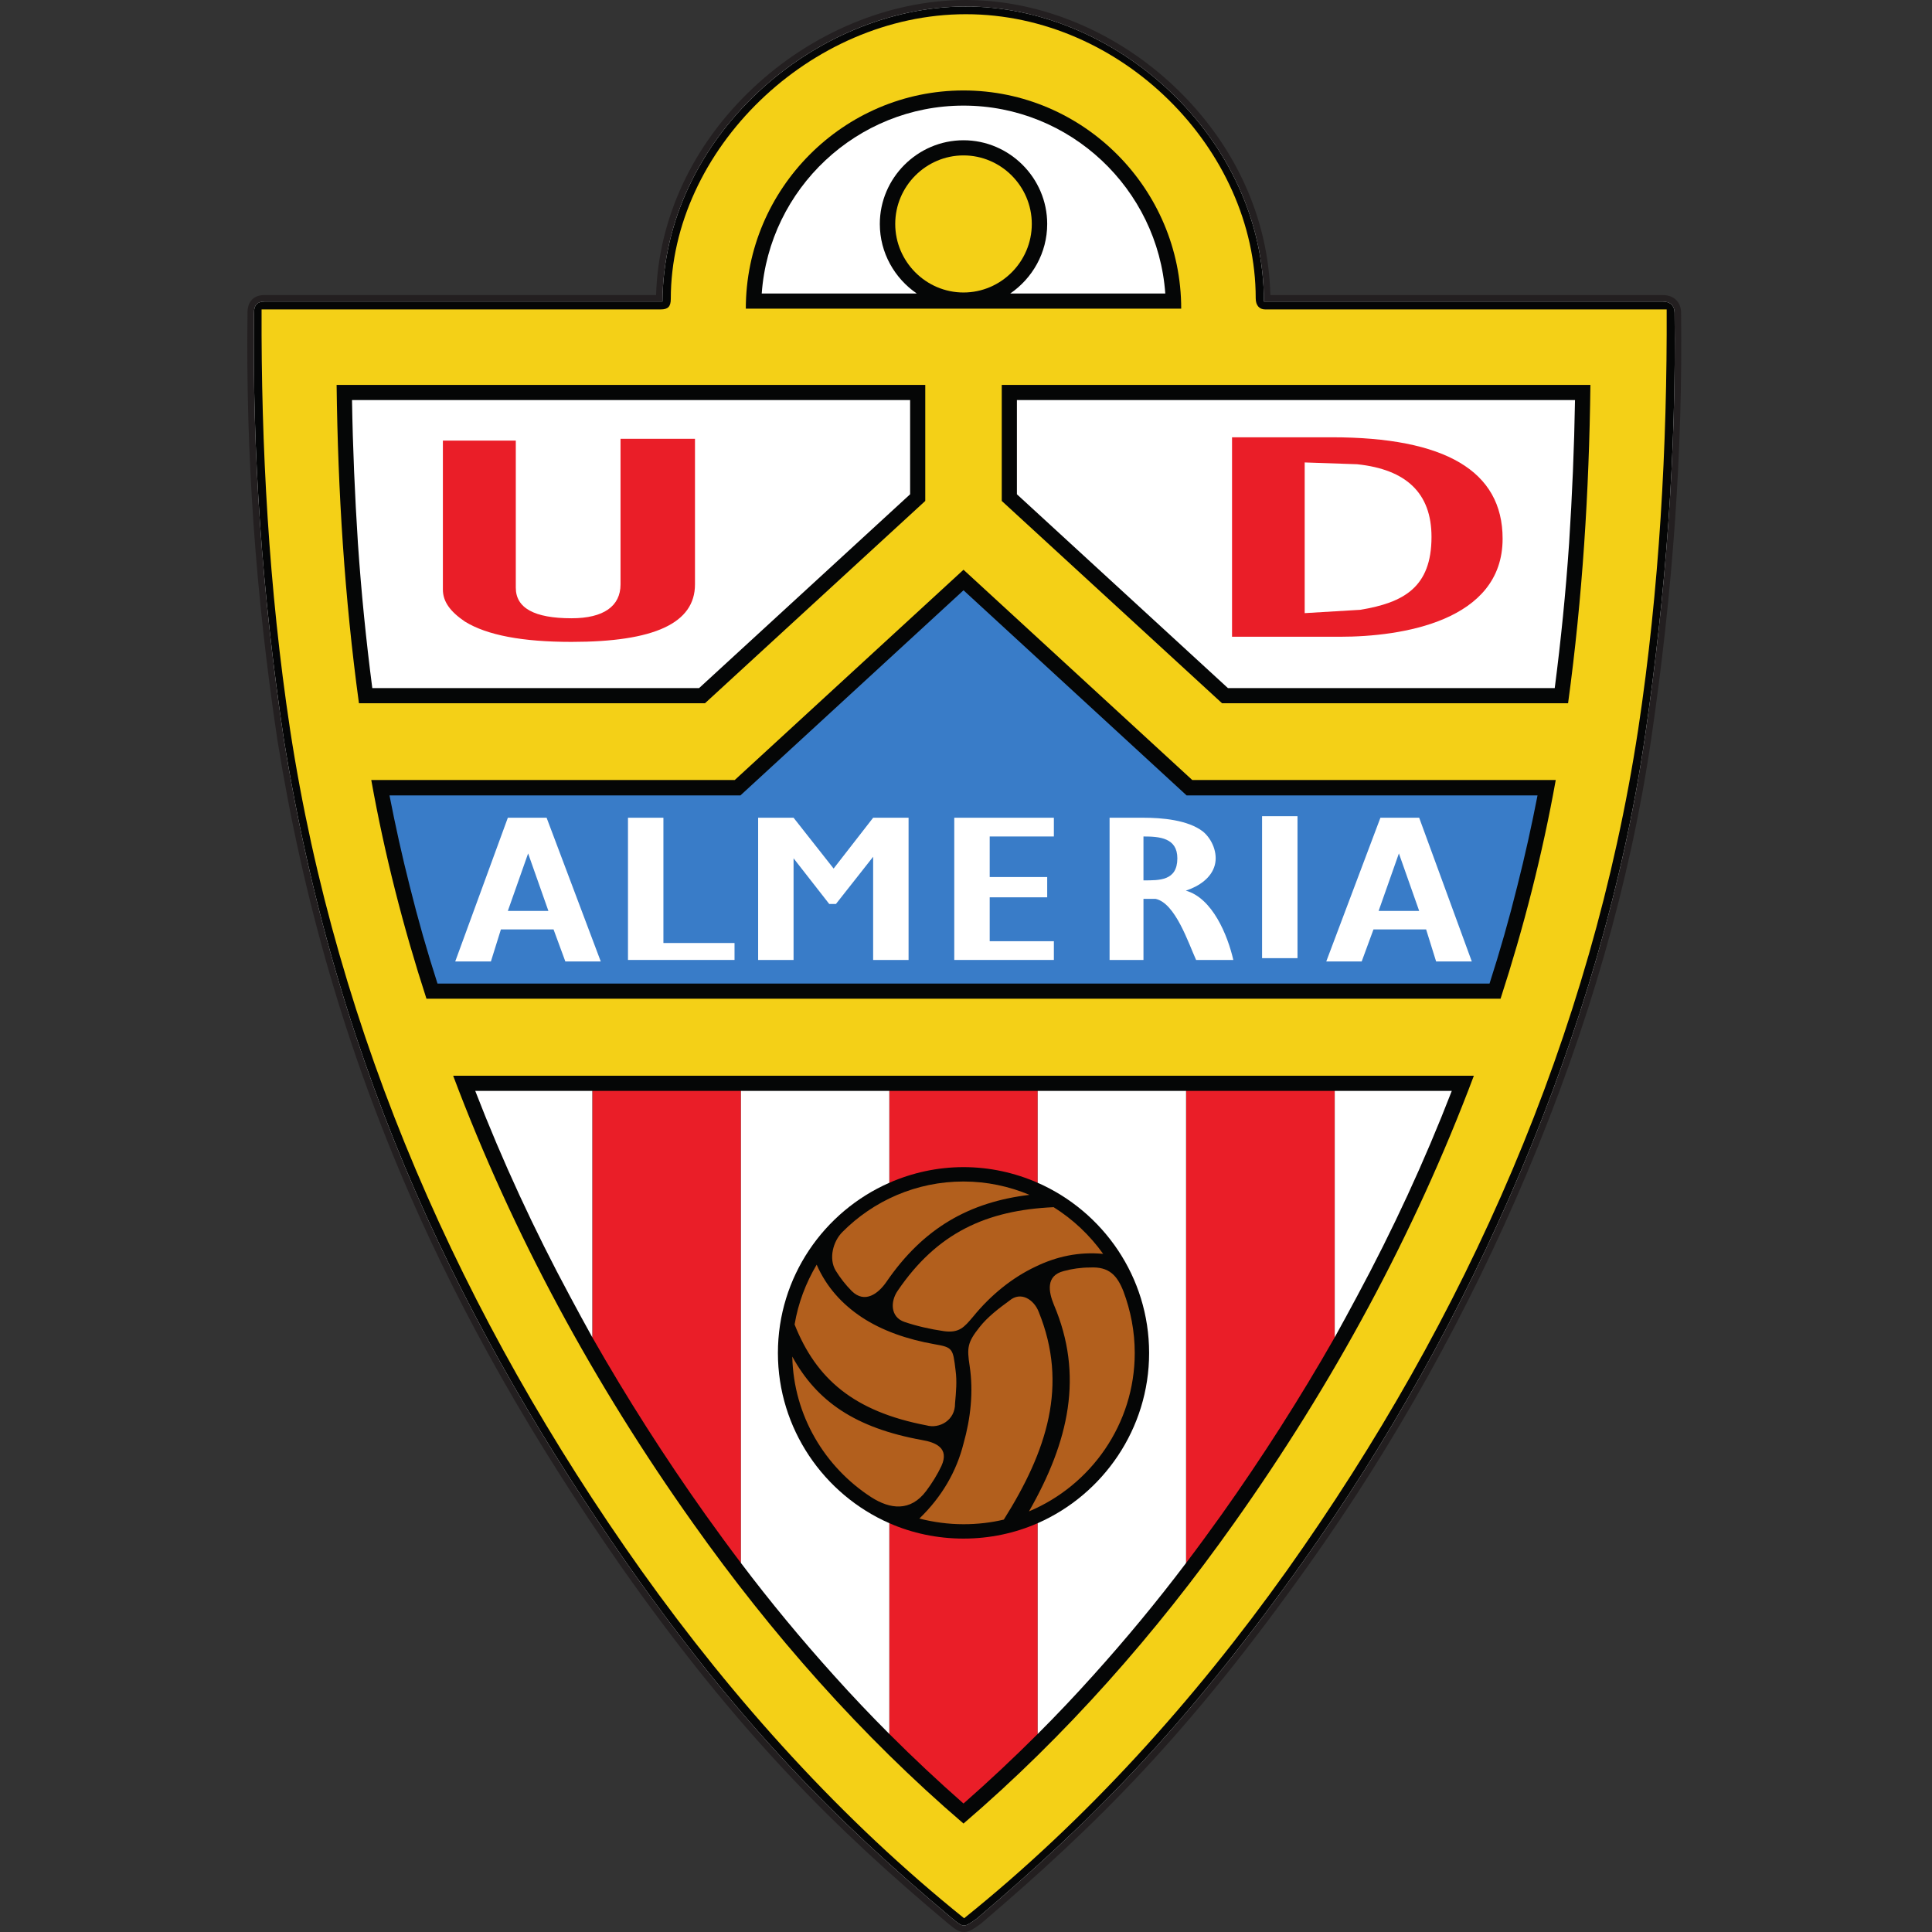 <svg width="500" height="500" viewBox="0 0 500 500" fill="none" xmlns="http://www.w3.org/2000/svg">
<rect x="0" y="0" width="500" height="500" fill="#333333" stroke="none"/>
<g clip-path="url(#clip0_1167_4319)">
<path d="M249.475 499.158C248.354 499.158 247.457 498.421 245.83 497.083C217.041 472.94 191.667 448.022 161.385 404.875C112.397 334.497 85.018 268.632 72.611 191.311C66.959 153.545 64.435 117.48 64.896 81.051C64.873 79.756 65.177 78.791 65.829 78.126C66.431 77.513 67.308 77.203 68.436 77.203H170.613C171.006 57.201 179.792 38.133 195.415 23.424C210.531 9.194 230.263 0.964 249.551 0.843L249.976 0.843C269.244 0.843 288.871 9.088 303.824 23.467C319.163 38.215 327.706 57.273 327.939 77.217H430.403C432.72 77.217 434.217 78.679 434.217 80.942C434.666 116.573 432.135 152.659 426.48 191.255C415.994 262.618 383.687 340.425 337.843 404.725C306.956 448.147 283.467 471.506 253.334 497.179C251.456 498.512 250.543 499.158 249.475 499.158Z" fill="white"/>
<path d="M249.975 1.24559e-05L249.546 0.001C230.046 0.122 210.105 8.436 194.838 22.811C179.263 37.473 170.411 56.432 169.791 76.361H68.435C67.073 76.361 65.994 76.757 65.228 77.537C64.425 78.354 64.029 79.54 64.053 81.065C63.593 117.532 66.12 153.633 71.776 191.426C78.485 233.24 89.707 271.787 106.085 309.285C119.983 341.108 137.845 372.533 160.691 405.354C191.03 448.581 216.449 473.542 245.282 497.723C247.014 499.147 248.052 500 249.474 500C250.811 500 251.858 499.259 253.76 497.913L253.822 497.869L253.879 497.82C284.063 472.104 307.59 448.706 338.528 405.212C360.871 373.876 379.905 339.747 395.102 303.776C411.07 265.98 421.907 228.164 427.312 191.378C432.974 152.737 435.507 116.606 435.059 80.92C435.059 78.21 433.187 76.374 430.402 76.374H328.766C328.305 56.506 319.696 37.561 304.408 22.861C289.3 8.334 269.459 0.002 249.975 1.24559e-05ZM249.975 1.685C289.18 1.688 327.101 35.93 327.101 78.059H430.402C432.274 78.059 433.374 79.134 433.374 80.942C433.828 116.989 431.18 153.355 425.646 191.133C414.552 266.631 380.648 343.236 337.156 404.236C305.889 448.192 281.794 471.824 252.787 496.537C251.119 497.718 250.272 498.315 249.474 498.315C248.659 498.315 247.897 497.692 246.364 496.432C215.833 470.827 191.263 445.98 162.074 404.392C120.948 345.309 87.555 279.13 73.442 191.177C67.79 153.416 65.282 117.11 65.738 81.061C65.698 78.896 66.66 78.045 68.435 78.045H171.443C171.78 35.593 210.533 1.929 249.556 1.685C249.698 1.685 249.834 1.685 249.975 1.685Z" fill="#231F20"/>
<path d="M246.365 496.432C215.833 470.827 191.264 445.981 162.074 404.392C120.949 345.309 87.555 279.13 73.442 191.177C67.791 153.416 65.282 117.11 65.738 81.061C65.698 78.896 66.66 78.046 68.436 78.046H171.443C171.78 35.594 210.533 1.929 249.557 1.686C288.913 1.44 327.102 35.779 327.102 78.059H430.403C432.274 78.059 433.375 79.135 433.375 80.942C433.828 116.989 431.181 153.355 425.646 191.133C414.553 266.631 380.648 343.236 337.156 404.236C305.889 448.192 281.795 471.825 252.787 496.538C249.415 498.925 249.398 498.925 246.365 496.432Z" fill="#050606"/>
<path d="M173.602 77.362C173.602 79.315 172.9 80.079 170.999 80.079H67.697C67.559 115.241 69.558 152.396 75.071 188.797C87.202 268.064 119.458 340.933 165.981 406.44C190.104 440.294 218.086 471.192 249.515 496.443C280.943 471.192 308.927 440.294 333.048 406.44C379.572 340.933 411.828 268.064 423.958 188.797C429.472 152.396 431.471 115.241 431.333 80.079H327.415C325.922 80.079 324.977 79.036 324.977 77.196C324.977 38.662 290.285 3.678 249.964 3.678C209.645 3.678 173.602 38.828 173.602 77.362Z" fill="#F4D017"/>
<path d="M239.457 99.615H193.017H87.114C87.446 127.119 89.174 154.758 92.895 181.998H182.452L239.457 129.644V99.615Z" fill="#050606"/>
<path d="M405.817 181.998C409.536 154.758 411.265 127.12 411.597 99.615H324.495H259.255V129.644L316.26 181.996H405.817V181.998Z" fill="#050606"/>
<path d="M388.344 258.467C394.322 240.063 399.173 221.13 402.627 201.862H308.551L249.355 147.449L190.158 201.862H96.083C99.537 221.13 104.387 240.063 110.368 258.467H388.344Z" fill="#050606"/>
<path d="M249.356 471.932C275.798 449.279 299.184 422.703 319.316 394.267C344.894 358.257 366.021 319.392 381.434 278.399H117.278C132.692 319.392 153.819 358.257 179.397 394.267C199.528 422.703 222.915 449.279 249.356 471.932Z" fill="#050606"/>
<path d="M235.538 103.534H196.936H91.101C91.299 115.826 91.832 128.183 92.63 140.607C93.493 153.296 94.755 165.787 96.35 178.077H180.926L235.538 127.917V103.534Z" fill="white"/>
<path d="M402.363 178.077C403.957 165.787 405.219 153.296 406.082 140.607C406.881 128.183 407.411 115.825 407.612 103.534H324.496H263.174V127.917L317.787 178.077H402.363Z" fill="white"/>
<path d="M385.488 254.549C388.145 246.31 390.538 237.938 392.662 229.368C394.655 221.529 396.383 213.688 397.912 205.85H307.091L249.356 152.765L191.622 205.85H100.801C102.329 213.688 104.056 221.529 106.051 229.368C108.177 237.938 110.568 246.31 113.225 254.549H385.488Z" fill="#397CC8"/>
<path d="M133.488 152.1V114.031H114.619V152.566C114.619 155.622 116.413 158.213 120.333 160.871C126.046 164.393 135.215 166.12 147.905 166.12C169.364 166.12 179.861 161.269 179.861 151.238V113.566H160.593V151.238C160.593 156.883 156.209 160.008 147.905 160.008C138.271 160.006 133.488 157.349 133.488 152.1Z" fill="#EA1E28"/>
<path d="M388.874 139.411C388.874 160.804 362.7 164.791 346.82 164.791H318.85V113.168H344.627C373.994 113.168 388.874 121.871 388.874 139.411ZM370.472 138.945C370.472 127.585 363.895 121.473 351.205 120.144L337.652 119.679V158.678L352.069 157.815C363.23 155.953 370.472 152.034 370.472 138.945Z" fill="#EA1E28"/>
<path d="M249.355 23.41C280.382 23.41 305.695 48.857 305.695 79.883H193.017C193.017 48.857 218.329 23.41 249.355 23.41Z" fill="#050606"/>
<path d="M249.356 75.697C259.057 75.697 267.029 67.725 267.029 57.958C267.029 48.191 259.057 40.22 249.356 40.22C239.657 40.22 231.685 48.192 231.685 57.958C231.685 67.725 239.657 75.697 249.356 75.697Z" fill="#F4D017"/>
<path d="M249.355 27.331C276.928 27.331 299.648 48.857 301.575 75.962H261.446C267.16 72.043 271.013 65.465 271.013 57.957C271.013 46.065 261.247 36.299 249.355 36.299C237.463 36.299 227.697 46.065 227.697 57.957C227.697 65.465 231.55 72.043 237.264 75.962H197.136C199.062 48.857 221.783 27.331 249.355 27.331Z" fill="white"/>
<path d="M326.624 211.23H335.792V247.971H326.624V211.23Z" fill="white"/>
<path d="M171.691 244.05H190.095V248.434H162.522V211.629H171.691V244.05Z" fill="white"/>
<path d="M246.964 248.434V211.629H272.741V216.479H256.133V226.976H271.014V232.225H256.133V243.586H272.741V248.434H246.964Z" fill="white"/>
<path d="M235.138 248.434H225.969V221.727L216.337 233.952H214.61L205.374 222.127V248.434H196.206V211.629H205.374L215.739 224.783L225.969 211.629H235.138V248.434Z" fill="white"/>
<path d="M299.052 232.624H295.929V248.434H287.158V211.629H295.929C300.58 211.629 307.422 212.16 311.341 215.215C313.733 217.209 315.194 220.797 314.398 223.854C313.534 227.176 310.346 229.366 306.89 230.498C313.802 232.424 317.721 242.057 319.183 248.434H309.548C307.555 244.05 304.166 233.685 299.052 232.624ZM304.697 222.127C304.697 216.811 300.047 216.479 295.927 216.479V227.838C300.047 227.84 304.697 227.971 304.697 222.127Z" fill="white"/>
<path d="M343.233 248.833L357.251 211.629H367.282L380.902 248.833H371.667L369.077 240.529H355.456L352.401 248.833H343.233ZM362.034 220.864L356.785 235.746H367.283L362.034 220.864Z" fill="white"/>
<path d="M155.48 248.833L141.461 211.629H131.429L117.81 248.833H127.044L129.636 240.529H143.256L146.312 248.833H155.48ZM136.677 220.864L141.926 235.746H131.428L136.677 220.864Z" fill="white"/>
<path d="M285.497 324.505C279.253 323.908 273.407 325.171 267.958 327.829C262.047 330.62 256.465 335.07 251.815 340.783C249.556 343.442 248.293 345.034 244.307 344.506C240.653 343.973 237.197 343.175 234.075 342.114C230.355 340.85 230.421 336.731 232.347 334.007C242.513 319.059 255.268 313.211 272.675 312.416C277.659 315.536 282.044 319.659 285.497 324.505ZM266.297 391.144C276.662 373.008 280.514 355.93 272.742 337.662C271.347 334.273 270.615 330.153 275.268 328.957C277.459 328.359 279.785 328.028 282.108 328.028C287.092 327.764 289.151 330.153 290.747 334.209C292.607 339.19 293.67 344.506 293.67 350.151C293.67 368.553 282.309 384.436 266.297 391.144ZM237.928 393.003C243.842 387.29 247.562 380.714 249.355 373.603C251.215 367.026 251.947 360.186 250.95 353.542C250.22 348.822 250.352 347.427 253.476 343.506C255.601 340.783 258.524 338.591 261.247 336.599C264.237 334.074 267.627 336.398 268.823 339.521C276.529 358.522 270.948 375.53 259.787 393.269C256.465 394.066 252.944 394.467 249.355 394.467C245.436 394.467 241.583 393.935 237.928 393.003ZM205.042 351.081C205.374 366.363 213.48 379.716 225.504 387.491C230.288 390.547 235.603 391.343 239.722 385.827C241.251 383.77 242.58 381.644 243.642 379.386C245.768 374.736 242.114 373.273 238.593 372.674C221.385 369.551 211.42 362.71 205.042 351.081ZM211.354 327.297C213.879 333.076 217.931 337.528 223.046 340.918C228.294 344.372 234.739 346.632 241.916 347.893C246.566 348.691 246.631 349.023 247.296 354.603C247.695 357.461 247.429 360.249 247.165 363.174C247.23 367.624 243.045 369.818 239.789 368.889C220.988 365.3 211.221 356.863 205.641 342.777C206.57 337.197 208.564 332.014 211.354 327.297ZM249.355 305.772C237.132 305.772 226.036 310.753 217.997 318.859C215.605 321.251 214.41 325.703 216.27 328.824C217.466 330.751 218.86 332.546 220.455 334.142C223.777 337.395 227.232 334.871 229.358 331.814C238.991 317.729 250.95 311.085 266.431 309.227C261.182 307.032 255.402 305.772 249.355 305.772Z" fill="#B25F1D"/>
<path d="M191.754 282.319H153.287V346.098C162.257 361.845 172.023 377.128 182.586 392.008C185.575 396.194 188.632 400.38 191.755 404.5V282.319H191.754Z" fill="#EA1E28"/>
<path d="M306.958 404.497C310.08 400.379 313.136 396.194 316.126 392.008C326.689 377.125 336.455 361.845 345.425 346.098V282.318H306.958V404.497Z" fill="#EA1E28"/>
<path d="M268.556 306.104V282.319H230.156V306.104C236.068 303.512 242.58 302.051 249.356 302.051C256.133 302.051 262.645 303.512 268.556 306.104Z" fill="#EA1E28"/>
<path d="M249.356 466.751C255.934 460.971 262.311 454.99 268.556 448.748V394.199C262.645 396.791 256.132 398.186 249.356 398.186C242.58 398.186 236.068 396.791 230.156 394.199V448.748C236.401 454.99 242.779 460.971 249.356 466.751Z" fill="#EA1E28"/>
<path d="M153.287 282.319H122.991C130.034 300.524 138.272 318.328 147.573 335.601C149.434 339.123 151.36 342.581 153.287 346.098V282.319Z" fill="white"/>
<path d="M230.156 282.319H191.755V404.497C199.329 414.53 207.368 424.231 215.806 433.599C220.456 438.78 225.24 443.83 230.156 448.748V394.199C213.215 386.76 201.322 369.751 201.322 350.151C201.322 330.487 213.215 313.545 230.156 306.104V282.319Z" fill="white"/>
<path d="M345.425 346.098C347.351 342.577 349.278 339.123 351.139 335.601C360.441 318.328 368.678 300.524 375.721 282.318H345.426V346.098H345.425Z" fill="white"/>
<path d="M268.555 448.748C273.472 443.83 278.256 438.78 282.905 433.599C291.344 424.231 299.382 414.53 306.957 404.497V282.319H268.555V306.104C285.496 313.545 297.39 330.487 297.39 350.151C297.39 369.751 285.496 386.76 268.555 394.199V448.748Z" fill="white"/>
</g>
<defs>
<clipPath id="clip0_1167_4319">
<rect width="500" height="500" fill="white"/>
</clipPath>
</defs>
</svg>

